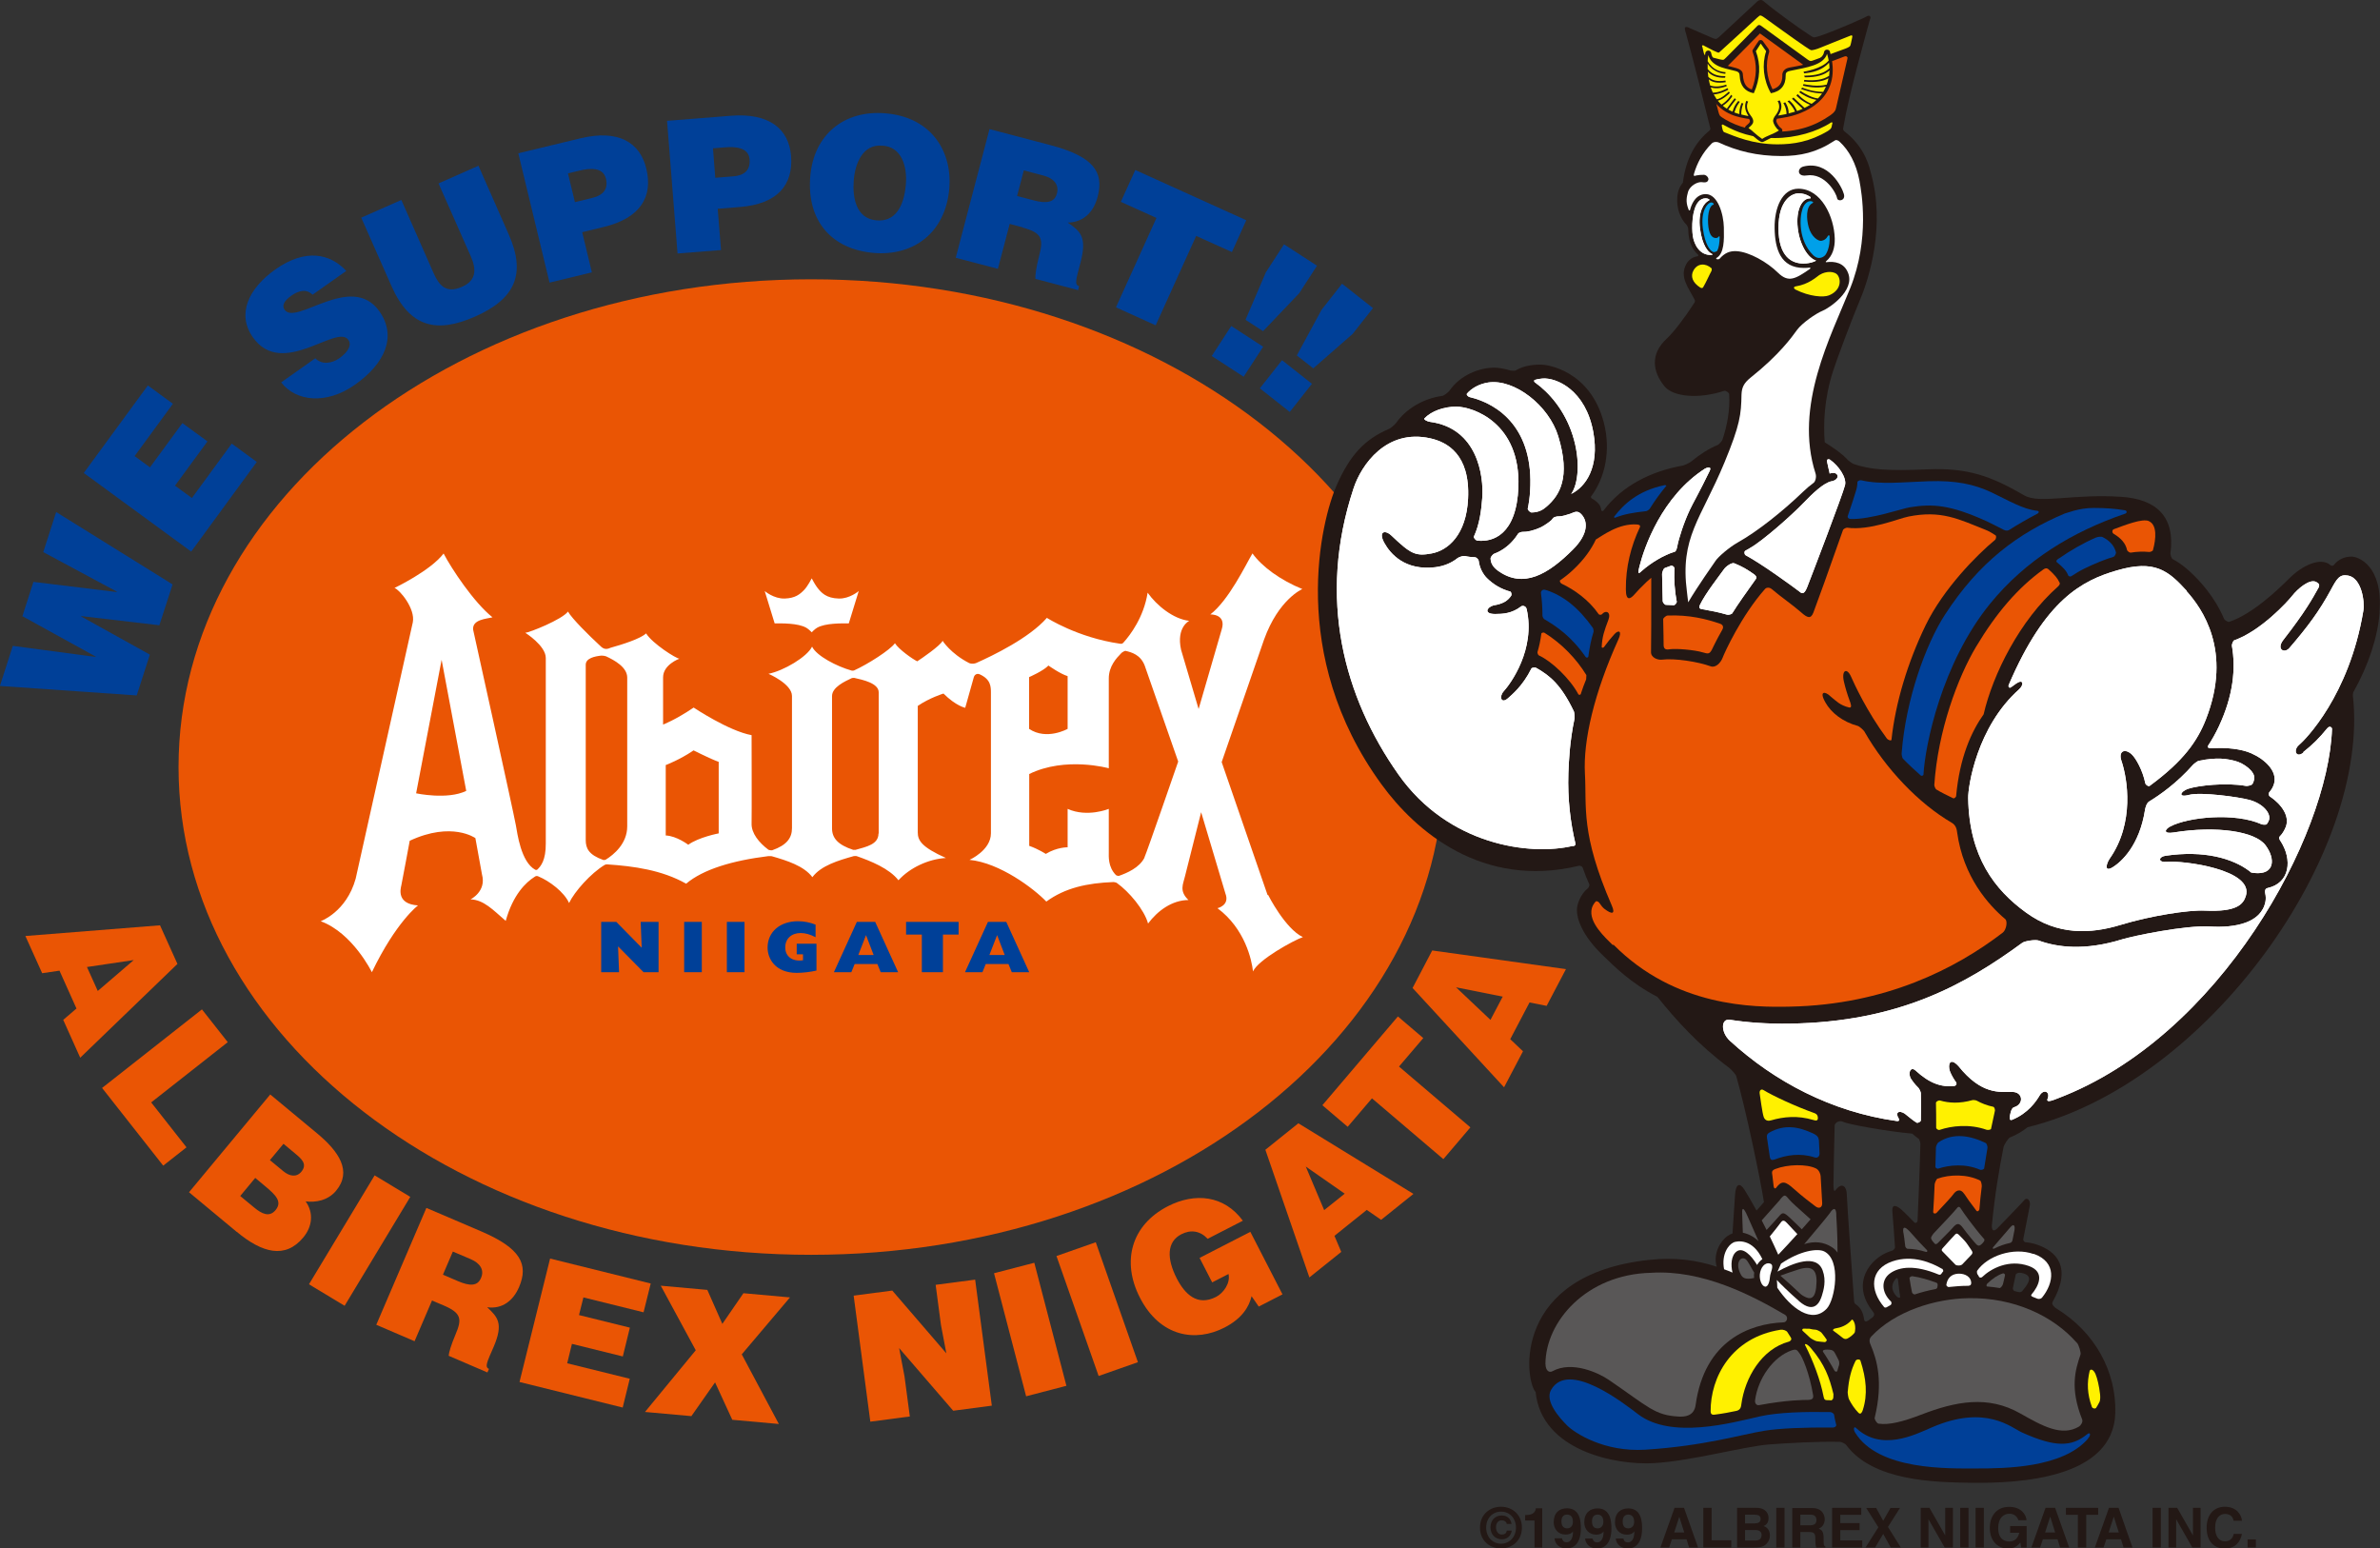 <?xml version="1.0" encoding="UTF-8"?>
<svg id="_レイヤー_2" data-name="レイヤー 2" xmlns="http://www.w3.org/2000/svg" viewBox="0 0 215.68 140.32">
  <rect x="0" y="0" width="215.68" height="140.32" fill="#333333" stroke="none"/>
  <defs>
    <style>
      .cls-1 {
        fill: #004098;
      }

      .cls-1, .cls-2, .cls-3, .cls-4, .cls-5, .cls-6, .cls-7 {
        stroke-width: 0px;
      }

      .cls-2 {
        fill: #00a0e9;
      }

      .cls-3 {
        fill: #231815;
      }

      .cls-4 {
        fill: #595757;
      }

      .cls-5 {
        fill: #fff100;
      }

      .cls-6 {
        fill: #ea5504;
      }

      .cls-7 {
        fill: #fff;
      }
    </style>
  </defs>
  <g id="_レイヤー_1-2" data-name="レイヤー 1">
    <g>
      <g>
        <path class="cls-6" d="M130.84,69.51c0,24.41-25.67,44.2-57.33,44.2s-57.33-19.79-57.33-44.2,25.67-44.2,57.33-44.2,57.33,19.79,57.33,44.2Z"/>
        <path class="cls-6" d="M8.86,89.8l-.98-2.17,4.24-.63-3.26,2.8ZM3.83,88.19l1.56-.23,1.54,3.43-1.2,1.03,1.54,3.43,8.81-8.5-1.58-3.5-12.2.97,1.52,3.37Z"/>
        <path class="cls-6" d="M9.25,98.59l9.05-7.12,2.34,2.97-6.94,5.46,3.2,4.07-2.11,1.66-5.54-7.04Z"/>
        <path class="cls-6" d="M24.05,107.51c.92.77,1.56,1.38.92,2.15-.55.66-1.22.36-1.93-.23l-1.27-1.05,1.36-1.64.92.77ZM26.71,104.5c.62.51,1.17.99.6,1.68-.43.52-1.06.43-1.64-.05l-1.21-1,1.23-1.48,1.02.85ZM21.46,111.63c2.3,1.91,4.39,2.48,6.03.5.8-.96.96-2.21.21-3.26.86.11,2.01-.06,2.76-.97,1.46-1.76.26-3.55-1.73-5.2l-4.24-3.52-7.36,8.86,4.32,3.59Z"/>
        <path class="cls-6" d="M28,116.38l5.95-9.87,3.23,1.95-5.95,9.87-3.23-1.95Z"/>
        <path class="cls-6" d="M41.05,113.42l1.62.69c.81.35,1.25.95.92,1.7-.31.74-1,.75-2.08.29l-1.37-.59.9-2.1ZM40.21,118.3c1.62.69,1.66,1.25,1.07,2.63-.4.94-.61,1.66-.62,1.93l3.51,1.51.14-.32c-.41-.18-.17-.63.43-2.01.91-2.13.35-2.69-.59-3.58,1.38.19,2.37-.61,2.89-1.83.88-2.06.13-3.51-3.4-5.03l-5-2.14-4.54,10.59,3.47,1.49,1.58-3.69,1.06.45Z"/>
        <path class="cls-6" d="M47.08,125.23l2.77-11.18,9.12,2.26-.65,2.61-5.45-1.35-.4,1.6,4.61,1.14-.64,2.61-4.61-1.14-.43,1.76,5.67,1.4-.64,2.61-9.33-2.31Z"/>
        <path class="cls-6" d="M62.67,128.33l-4.22-.38,4.6-5.59-3.17-5.85,4.22.38,1.36,3.08,1.91-2.78,4.22.38-4.37,5.16,3.36,6.31-4.22-.38-1.56-3.39-2.14,3.05Z"/>
        <path class="cls-6" d="M85.76,122.64l-.49-2.58-.48-3.63,3.58-.47,1.51,11.42-3.5.46-4.9-5.68.49,2.58.48,3.62-3.58.47-1.51-11.42,3.5-.46,4.9,5.69Z"/>
        <path class="cls-6" d="M92.99,126.53l-2.91-11.15,3.65-.95,2.91,11.15-3.65.95Z"/>
        <path class="cls-6" d="M99.56,124.69l-3.82-10.87,3.56-1.25,3.82,10.87-3.56,1.25Z"/>
        <path class="cls-6" d="M116.23,117.29l-2.16,1.11-.65-.94c-.22.94-.84,2.01-2.45,2.84-2.62,1.35-5.84.86-7.67-2.71-1.68-3.27-.79-6.57,2.53-8.28,2.46-1.26,5.1-1,6.8,1.31l-3.19,1.64c-.67-.72-1.52-.86-2.39-.41-1.32.68-1.33,2.2-.41,4,.75,1.45,1.88,2.54,3.57,1.67.68-.35,1.31-1.27,1.12-2.07l-1.48.76-1.14-2.22,4.6-2.36,2.91,5.66Z"/>
        <path class="cls-6" d="M121.86,108.17l-1.86,1.49-1.67-3.95,3.53,2.46ZM121.55,113.45l-.62-1.46,2.93-2.35,1.3.9,2.93-2.35-10.43-6.4-2.99,2.4,3.99,11.57,2.88-2.31Z"/>
        <path class="cls-6" d="M119.84,100.15l6.84-8.04,2.3,1.96-2.2,2.58,6.47,5.51-2.45,2.88-6.47-5.51-2.2,2.58-2.3-1.96Z"/>
        <path class="cls-6" d="M136.18,90.31l-1.11,2.11-3.12-2.95,4.22.84ZM138.01,95.26l-1.15-1.09,1.75-3.33,1.55.31,1.75-3.33-12.12-1.69-1.78,3.4,8.29,9,1.72-3.27Z"/>
        <path class="cls-1" d="M10.58,53.64v-.03s-6.66-3.58-6.66-3.58l1.17-3.63,10.55,6.56-1.2,3.7-7.09-.83v.03s6.23,3.46,6.23,3.46l-1.19,3.7-12.4-.86,1.17-3.63,7.51,1v-.03s-6.64-3.66-6.64-3.66l1-3.11,7.54.92Z"/>
        <path class="cls-1" d="M17.32,49.98l-9.73-7.12,5.81-7.93,2.27,1.66-3.47,4.74,1.39,1.02,2.94-4.01,2.27,1.66-2.94,4.01,1.53,1.12,3.61-4.93,2.27,1.66-5.94,8.12Z"/>
        <path class="cls-1" d="M28.32,26.71c-.3-.3-.62-.38-.94-.34-.32.04-.64.19-.96.41-.71.5-.88.93-.63,1.29,1.04,1.48,6.06-3.44,8.59.14,1.61,2.28.5,4.74-2.21,6.65-2.6,1.84-5.37,1.52-6.69-.21l3.09-2.18c.32.31.7.43,1.08.4.38-.02.78-.18,1.09-.4.81-.57,1.16-1.21.83-1.67-1.05-1.49-5.99,3.54-8.65-.23-1.48-2.09-.42-4.42,2.04-6.16,2.74-1.93,4.97-1.42,6.42.14l-3.06,2.16Z"/>
        <path class="cls-1" d="M32.75,19.72l3.62-1.6,2.91,6.6c.48,1.09,1.11,1.93,2.59,1.27,1.3-.57,1.32-1.57.79-2.77l-2.92-6.6,3.62-1.6,2.75,6.24c1.56,3.54.61,5.81-3.06,7.43-3.42,1.51-5.89,1.04-7.57-2.76l-2.75-6.22Z"/>
        <path class="cls-1" d="M52.1,18.31l-.63-2.6,1.09-.26c.81-.2,2.09-.35,2.35.74.24,1.01-.32,1.52-1.22,1.74l-1.59.39ZM53.64,24.69l-.88-3.65,1.94-.47c3.37-.81,4.48-2.77,3.87-5.29-.58-2.41-2.58-3.56-5.95-2.75l-5.65,1.36,2.83,11.72,3.84-.93Z"/>
        <path class="cls-1" d="M64.82,16.11l-.21-2.67,1.12-.09c.83-.07,2.12-.02,2.2,1.1.08,1.04-.56,1.46-1.48,1.53l-1.64.13ZM65.34,22.66l-.3-3.74,1.99-.16c3.46-.27,4.86-2.03,4.66-4.62-.2-2.47-1.99-3.92-5.45-3.65l-5.79.46.95,12.02,3.94-.31Z"/>
        <path class="cls-1" d="M79.97,13.2c1.74.1,2.26,1.89,2.12,3.52-.17,1.99-.96,3.4-2.66,3.25-1.88-.16-2.19-2.12-2.06-3.65.13-1.52.81-3.28,2.6-3.12ZM80.25,10.27c-3.74-.32-6.5,1.92-6.82,5.69-.35,4.09,1.98,6.64,5.75,6.96,3.55.3,6.5-1.77,6.85-5.86.27-3.17-1.49-6.43-5.78-6.79Z"/>
        <path class="cls-1" d="M92.78,15.44l1.78.47c.89.23,1.44.79,1.22,1.62-.21.81-.92.94-2.1.63l-1.51-.4.61-2.32ZM92.66,20.62c1.78.47,1.91,1.04,1.51,2.56-.27,1.04-.37,1.81-.34,2.09l3.87,1.02.09-.36c-.45-.12-.27-.62.13-2.15.62-2.35-.05-2.84-1.16-3.61,1.46-.02,2.36-.99,2.71-2.34.6-2.27-.41-3.66-4.29-4.68l-5.51-1.45-3.06,11.66,3.82,1,1.07-4.07,1.17.31Z"/>
        <path class="cls-1" d="M102.87,15.4l10.07,4.56-1.3,2.88-3.24-1.46-3.67,8.1-3.6-1.63,3.67-8.1-3.23-1.46,1.31-2.88Z"/>
        <path class="cls-1" d="M114.74,24.64l1.62-2.5,2.99,1.94-1.62,2.5-3.27,3.43-1.59-1.03,1.86-4.34ZM109.81,32.26l1.77-2.72,2.89,1.88-1.77,2.72-2.89-1.88Z"/>
        <path class="cls-1" d="M119.78,28.05l1.84-2.34,2.8,2.21-1.84,2.34-3.57,3.12-1.49-1.17,2.25-4.15ZM114.17,35.19l2.01-2.55,2.71,2.14-2.01,2.55-2.71-2.14Z"/>
        <g>
          <g>
            <path class="cls-1" d="M54.49,83.54h1.36l2.3,2.34-.09-2.34h1.62v4.56h-1.36l-2.31-2.34.09,2.34h-1.62v-4.56Z"/>
            <path class="cls-1" d="M62,83.54h1.6v4.56h-1.6v-4.56Z"/>
            <path class="cls-1" d="M65.87,83.54h1.6v4.56h-1.6v-4.56Z"/>
            <path class="cls-1" d="M73.99,87.95c-.54.13-1.24.21-1.79.21-1.96,0-2.64-1.3-2.64-2.29,0-1.42,1.12-2.39,2.76-2.39.54,0,1.09.11,1.59.31v1.14c-.47-.25-.93-.38-1.35-.38-.84,0-1.4.52-1.4,1.3,0,.82.63,1.31,1.61,1.17v-.54h-.57v-.96h1.79v2.43Z"/>
            <path class="cls-1" d="M77.64,83.54h1.67l2.08,4.56h-1.58l-.3-.74h-2.06l-.3.74h-1.58l2.08-4.56ZM79.17,86.54l-.69-1.8-.7,1.8h1.4Z"/>
            <path class="cls-1" d="M82.11,84.69v-1.15h4.76v1.15h-1.42v3.41h-1.91v-3.41h-1.42Z"/>
            <path class="cls-1" d="M89.52,83.54h1.67l2.08,4.56h-1.58l-.3-.74h-2.06l-.3.74h-1.58l2.08-4.56ZM91.05,86.54l-.69-1.8-.7,1.8h1.4Z"/>
          </g>
          <g>
            <path class="cls-7" d="M114.87,81.11l-4.16-12.05,3.84-11.1c1.32-3.67,3.47-4.58,3.47-4.58-1.99-.81-3.66-2.03-4.52-3.23-.61,1.03-2.14,4.24-3.82,5.53,0,0,1.48-.06,1.03,1.37l-2.09,7.2-1.59-5.37c-.45-2.04.74-2.62.74-2.62-1.44-.16-2.95-1.39-3.77-2.55-.35,2.22-1.57,3.83-2.19,4.52-.09.1-.16.13-.33.1-3.83-.55-6.61-2.34-6.61-2.34-1.59,1.83-4.94,3.44-6.4,4.09-.13.06-.43.11-.66,0-1.68-.87-2.39-2.01-2.39-2.01-.19.43-1.95,1.64-2.3,1.86-.42-.2-1.68-1.09-2.02-1.64-.43.61-2.47,1.91-3.71,2.47-.03.02-.17.02-.21.01-1.35-.38-3.17-1.32-3.59-2.17h0c-.45.93-2.58,2.19-3.95,2.46,0,0,2.13.91,2.13,2.01,0,0,0,11.34,0,11.98,0,.89-.48,1.54-1.79,2-.06.02-.29-.01-.35-.05-.85-.64-1.55-1.5-1.52-2.38.02-.61,0-8,0-8-2.08-.38-5.25-2.5-5.25-2.5-1.67,1.13-2.77,1.54-2.77,1.54v-4.28c0-1.16,1.48-1.69,1.48-1.69-.28,0-2.44-1.36-3.02-2.29-.53.49-2.14,1-3.22,1.3-.54.26-.78-.02-1.02-.25-.9-.83-2.48-2.39-2.84-3.03-.51.71-3.52,1.92-3.87,1.92,0,0,1.86,1.17,1.86,2.28v16.81c.01,1.53-.45,2.08-.79,2.39-.02.02-.13.02-.16,0-1.31-.71-1.63-3.33-1.76-4.03-.24-1.32-3.87-17.71-3.87-17.71-.12-.96,1.24-1,1.75-1.14-1.69-1.35-3.71-4.4-4.43-5.78-1.2,1.57-4.45,3.12-4.45,3.12.47.16,1.9,1.87,1.66,3.11l-5.18,23.24c-.84,3.02-3.17,3.85-3.17,3.85,2.91,1.07,4.64,4.62,4.64,4.62,2.2-4.57,4.18-6.05,4.18-6.05-1.94-.13-1.59-1.48-1.51-1.82.06-.26.76-4.04.76-4.04,3.82-1.78,5.95-.24,5.95-.24l.6,3.3c.42,1.54-1.04,2.25-1.04,2.25,1.2.04,2.03.95,3.19,1.95.66-2.39,1.84-3.5,2.6-3.98.12-.1.24-.11.36-.05,1.01.42,2.34,1.42,2.78,2.41.5-1.04,1.96-2.69,3.24-3.46.03-.02.17-.05.21-.04,2.41.16,4.96.51,7.16,1.75,1.53-1.29,4.15-2.09,7.46-2.5.06,0,.26,0,.3.01,1.36.39,2.92.88,3.68,1.9h0c.79-1.06,2.37-1.52,3.75-1.91.05-.01.22-.01.26,0,1.26.44,2.96,1.12,3.79,2.19,1.02-1.12,2.68-1.92,4.3-2.02-2.21-.99-2.55-1.59-2.55-2.32v-11.46c1.08-.74,2.33-1.12,2.33-1.12,1.15,1.14,1.97,1.29,1.97,1.29,0,0,.73-2.61.79-2.81.05-.15.25-.35.53-.22,1.01.46,1.01,1.12,1.01,1.71v12.69c0,1.55-1.94,2.41-1.94,2.41,2.75.27,5.84,2.61,6.96,3.78,1.7-1.24,3.69-1.68,6.1-1.77.06,0,.26.05.3.09,1.09.78,2.47,2.4,2.82,3.67.87-1.16,2.17-2.12,3.66-2.13-.87-.83-.47-1.45-.32-2.13.08-.35,1.47-5.83,1.47-5.83l2.2,7.37c.42,1.08-.72,1.33-.72,1.33,2.5,1.86,3.11,4.71,3.22,5.73.47-1.06,3.7-2.83,4.52-3.11-1.61-.76-3.15-3.82-3.15-3.82ZM37.71,71.89l2.31-12.1,2.23,11.88c-1.7.83-4.54.22-4.54.22ZM56.84,74.88c0,1.56-1.2,2.56-1.96,3.03-.03.02-.17.03-.21.02-1.32-.47-1.59-1.06-1.59-1.8v-15.89c0-.6.83-.77,1.42-.83.08-.01.34.03.41.06.76.35,1.93.99,1.93,1.93v13.49ZM65.13,75.52s-1.8.34-2.76,1.03c0,0-1.05-.8-2.04-.84v-6.38s1.28-.48,2.52-1.33c0,0,1.5.76,2.28,1.04v6.47ZM79.61,75.53c0,.99-1.09,1.2-2.07,1.48-.04.01-.19,0-.23,0-1.36-.45-1.91-1.05-1.91-1.95,0-.64,0-11.98,0-11.98,0-.81,1.17-1.34,1.79-1.63.04-.02.19-.03.23-.02.74.17,2.21.47,2.21,1.31v12.8ZM93.26,61.36s1.31-.57,1.75-1.05c0,0,1.07.76,1.74.96v4.78s-1.9,1.07-3.49,0v-4.69ZM103.72,77.71c-.46.93-1.61,1.41-2.32,1.66-.05.02-.24-.03-.28-.08-.72-.74-.64-1.69-.64-2.08v-3.91s-1.94.8-3.73,0v3.48s-.96-.02-1.98.6c0,0-.67-.44-1.5-.73v-6.5h-.02c3.31-1.63,7.23-.53,7.23-.53v-8.14c0-1.1.68-1.83,1.14-2.3.07-.08.32-.21.37-.2.58.13,1.36.36,1.74,1.32l3.04,8.71s-2.87,8.31-3.06,8.69Z"/>
            <path class="cls-7" d="M73.06,56.88c.25.15.5.42.5.42,0,0,.24-.27.48-.41.75-.44,2.3-.4,2.88-.4l.9-2.93s-.82.71-1.81.68c-1.13-.03-1.59-.52-1.98-1.04-.2-.27-.47-.79-.47-.79,0,0-.35.69-.67,1.03-.4.42-.83.77-1.78.8-.99.03-1.81-.68-1.81-.68l.9,2.93c.58,0,2.12-.04,2.87.4Z"/>
          </g>
        </g>
        <g>
          <path class="cls-3" d="M215.64,55.45c.32-4.15-1.9-5.02-2.55-5.01-.66,0-1.21.27-1.61.78-.04.06-.22.06-.28,0,0,0-.01-.01-.02-.02-.87-.73-2.51,0-3.74,1.23-1.02,1.02-3.3,3.2-5.42,3.92-.11.04-.42-.15-.47-.27-.85-1.99-2.18-3.46-3.18-4.36-.48-.43-.97-.79-1.49-1.06-.08-.04-.21-.39-.19-.52.44-3.31-1.25-4.91-4.47-5.12-4.36-.29-7.39.67-8.78-.13-2.95-1.71-5.07-2.52-8.75-2.36-3.71.16-5.22.02-6.7-.48-.11-.04-.44-.27-.51-.34-.62-.68-1.46-1.21-2.12-1.63-.13-1.66-.06-3.94.76-6.47.33-1.04,1.7-4.7,2.49-6.57.78-1.87,2.25-6.6.95-11.3-.12-.44-.46-2.32-2.36-3.79-.07-.05-.11-.09-.15-.17-.04-.08-.02-.16,0-.26.45-2.74,2.02-8.34,2.38-9.66.07-.24.13-.27.03-.39-.11-.12-.31.03-.56.15-1.71.79-3.58,1.52-4.06,1.66-.27.07-.39.12-.49.1-.08-.02-.22-.11-.42-.24-.7-.45-2.94-2.05-3.94-2.89-.21-.18-.3-.26-.44-.25-.18.01-.3.12-.44.26-.65.61-2.8,2.6-3.3,3.07-.14.13-.26.19-.29.2-.05.01-.18-.02-.34-.09-.53-.23-1.88-.81-2-.87-.11-.05-.32-.18-.45-.1-.11.07,0,.37.06.57.6,2.15,1.83,7.07,2.15,8.38.05.21.08.22.03.34-.04.08-.14.14-.23.22-1.1.96-1.95,2.39-2.23,4.52,0,.02,0,.03,0,.05-.3.34-.47.79-.51,1.32-.08.99.26,1.93.86,2.53.04.04.13.26.13.33,0,.29.03.53.05.68.09.64.37,1.27.84,1.67.05.04.02.13-.04.14-.42.07-.8.29-1.03.72-.64,1.16.22,2.16.76,3.22.07.11,0,.26-.05.32-.89,1.38-1.89,2.67-2.48,3.21-1.51,1.39-1.29,2.99-.2,4.32.8.97,3.12,1.16,5.4.41.14-.05.46.16.46.31.08,1.46-.18,2.83-.61,4.12-.04.12-.33.44-.44.48-.71.28-1.55.8-2.43,1.52-.11.09-.59.32-.72.34-2.87.51-5.5,1.82-7.2,4.09-.06.07-.18.04-.19-.05-.04-.26-.12-.44-.21-.54-.21-.24-.42-.4-.64-.51-.06-.03-.11-.15-.08-.19,1.29-1.7,1.8-4.18,1.17-6.66-1.23-4.77-5.17-5.29-5.67-5.29-.41,0-1.46,0-2.33.53-.05.03-.37.03-.48,0-.66-.2-1.23-.27-1.61-.25-1.21.04-2.91.64-3.91,2.09-.09.13-.5.44-.62.46-1.78.24-3.35,1.21-4.24,2.49-.08.11-.46.44-.58.49-2.27.96-3.57,2.41-4.76,5.08-1.41,3.14-4.5,15.41,4.03,27.13,3.1,4.27,9.16,9.49,17.89,7.4.16-.04.32.08.35.16.2.57.4,1.08.61,1.53.03.06-.06.28-.12.33-.69.55-1.01,1.48-1.01,1.99,0,.71.37,2.21,2.41,4.16.98.94,2.44,2.44,4.89,3.71,1.67,2.09,3.74,4.37,6.48,6.41.22.16.63.65.65.73.86,2.97,2.2,9.36,2.52,11.46-.2.22-.42.47-.67.76-.5-.92-.89-1.56-1.09-1.88-.42-.67-.79-.6-.86.48-.05.88-.19,2.79-.23,3.48-.16.05-.31.13-.44.22-.68.47-1.33,1.63-.99,2.79-1.79-.59-3.77-.88-6.12-.62-12.38,1.33-11.32,10.81-10.29,11.98.54,5.32,7.24,6.64,10.71,6.44,3.47-.2,8.25-1.54,10.52-1.7,1.63-.12,4.39-.28,6.34-.23.16,0,.49.17.58.29,2.44,3.28,8.01,3.37,11.29,3.42,4.29.06,12.91-.35,13.09-6.31.11-3.73-1.82-7.34-5.36-9.5-.16-.1-.45-.36-.32-.58,1.78-3.16.35-4.62-1.5-5.22-.31-.1-.63-.16-.97-.19-.08,0-.21-.18-.19-.27.24-1.26.53-2.74.58-2.97.13-.53-.22-.93-.53-.53-.14.18-1.17,1.24-2.33,2.44-.11.12-.34.36-.49.21-.03-.03-.09-.27-.08-.35.27-2.82.66-5.11,1.06-7.13.05-.25.44-.83.58-.89.63-.25,1.16-.58,1.6-.93,16.38-4.02,31.08-24.88,29.48-39.13,0-.06.02-.25.04-.29,1.37-2.42,2.22-5.02,2.39-7.26ZM172.19,117.55c.01.07-.18.06-.27-.03-.45-.43-.62-1.02-.18-1.57.02-.03.05-.06.08-.09.04-.05.15-.12.19.18.06.56.12,1.08.19,1.5ZM173.75,110.67c0,.13-.18.19-.25.12-.67-.69-1.19-1.2-1.34-1.3-.44-.31-.75-.35-.66.44.04.35.12,1.62.23,3.11,0,.08-.16.27-.25.29-.08.02-.16.05-.24.08-1.7.57-3.6,2.85-1.51,5.45.32.4-.13.56-.3.71-.15.13-.46.33-.5,0-.09-.65-.31-1.06-.73-1.36-.07-.05-.16-.08-.18-.32-.02-.23-.65-8.95-.66-9.65-.01-.72-.44-1.15-1.01-.4-.17.23-.19-.12-.2-.43,0-.31.09-5.2.11-5.42.01-.22.4-.53.8-.32.4.21,3.96.86,6.23,1.06.19.17.39.33.59.47.05.04.15.33.15.44-.07,2.65-.19,5.47-.26,7.01ZM182.41,116.73c.07-.34.16-.76.26-1.23.01-.07.2-.21.51-.15,1.08.21.75.86.09,1.63-.05.05-.14.16-.37.1-.12-.03-.24-.06-.36-.09-.06-.02-.15-.18-.13-.26Z"/>
          <path class="cls-1" d="M167.45,46.75c.33-.97.61-1.8.76-2.33.08-.26.11-.5.11-.73,0-.09.22-.2.34-.17,1.76.42,3.87.16,6.08.09,2.56-.09,4.18.29,5.67.98,1.63.77,2.9,1.56,4.22,1.7.16.02.17.17,0,.26-.84.44-1.9,1.05-2.55,1.47-.07.05-.26.11-.48,0-.52-.25-.95-.5-1.53-.77-3.37-1.53-4.95-1.61-7-1.28-.65.1-3.58,1.12-5.36,1.06-.12,0-.32-.09-.26-.27Z"/>
          <path class="cls-7" d="M165.97,43.62c.73-.15.69-.73.19-.77-.09,0-.22.02-.36.06,0-.03,0-.06-.01-.1-.03-.14-.12-.48-.22-.98-.07-.22.16-.25.27-.17.8.56,1.52,1.64,1.36,2.3-.19.81-3.07,8.33-3.44,9.27-.3.77-.54.5-.73.35-.44-.34-3.35-2.47-4.83-3.26-.13-.07-.16-.34-.04-.41.12-.07.26-.15.4-.23,1.24-.7,3.86-3.05,4.79-4.02.93-.96,1.89-1.89,2.63-2.05Z"/>
          <path class="cls-6" d="M150.73,56.09c0-.09.26-.31.39-.31,1.98-.08,3.54.32,4.78.75.22.08.33.28.17.55-.6,1.05-.85,1.63-.95,1.82-.22.39-.35.35-.8.22-.8-.24-2.41-.36-2.95-.29-.29.04-.63.1-.61-.44,0-.19-.01-1.14-.04-2.3Z"/>
          <path class="cls-7" d="M151.95,54.48c.03.13-.16.37-.27.36-.19-.01-.55-.02-.72-.03-.09,0-.27-.21-.28-.31-.02-.94-.05-1.85-.06-2.49,0-.14.13-.46.2-.51.14-.08.46-.16.6-.23.11-.06.32.1.32.23-.05,1.08.03,2.09.2,2.98Z"/>
          <path class="cls-7" d="M154.23,55.2c-.11-.02-.34-.06-.17-.4.5-1.05,1.81-2.7,2.18-3.23.17-.24.7-.63.94-.52.79.33,1.1.53,1.73.96.36.25.25.4.2.47-.85,1.19-1.62,2.27-2.14,3.11-.04.07-.35.15-.46.11-.84-.24-1.33-.33-2.28-.5Z"/>
          <path class="cls-5" d="M154.4,4.79c-.05-.15-.06-.3-.11-.47-.02-.1-.08-.17-.03-.2.08-.05.18.03.23.06.36.17.72.39.98.49.11.04.2.1.27.1.05,0,.12-.09.23-.18.22-.18,2.64-2.42,3.29-3.01.15-.14.22-.18.27-.18.05,0,.18.06.33.17.7.5,2.68,1.94,3.7,2.63.31.21.51.34.59.35.11,0,.46-.07.87-.25.8-.34,1.33-.52,2.47-.99.19-.08.29-.12.33-.1.07.04.04.14.01.28-.03.12-.07.29-.09.42-.03.17-.07.26-.12.3-.03.02-.11.09-.37.19-.78.28-1.66.62-2.38.87-.41.14-.69.27-.78.26-.07-.01-.14-.03-.26-.12-1.23-.89-4.19-3.04-4.19-3.04-.13-.1-.25-.18-.43.02,0,0-2.2,2.26-2.79,2.83-.12.12-.18.18-.25.2-.08.02-.43-.07-.35-.05-.33-.09-.84-.21-1.13-.29-.09-.02-.14-.04-.17-.06-.04-.03-.09-.13-.12-.22Z"/>
          <path class="cls-6" d="M154.7,6.08c-.04-.15-.04-.25,0-.28.06-.05.12,0,.25.01.49.12,1.24.31,1.24.31.11.04.24,0,.32-.08l2.98-3.01,4.32,3.13c.09.07.23.07.46,0,.08-.02,2.1-.73,2.79-1.01.16-.06.25-.08.31-.01.04.05.08.01.04.21-.2.85-.72,3.1-1,4.33-.03.14-.06.27-.12.36-.11.16-.21.25-.4.39-1.43,1-2.99,1.52-5.12,1.51-2.42-.02-3.99-.81-4.7-1.29-.11-.08-.17-.11-.22-.19-.03-.05-.08-.15-.11-.28-.23-.83-.82-3.27-1.03-4.1Z"/>
          <path class="cls-5" d="M166.02,11.31c-.02.08-.02.2-.09.31-.03.05-.11.14-.27.24-1.65.99-3.14,1.22-4.6,1.22-2.25-.01-3.83-.72-4.8-1.1-.14-.06-.16-.26-.2-.42-.03-.13-.05-.24,0-.27.05-.02.13.02.21.07,1.15.63,2.47,1.15,4.53,1.15,1.95,0,3.87-.58,5.12-1.4.05-.03.09-.04.12-.01.04.04,0,.13-.02.21Z"/>
          <path class="cls-5" d="M155.11,24.53c-.12.22-.23.45-.36.72-.12.25-.25.51-.4.77-.08.14-.21.07-.28.03-.67-.42-.91-1.01-.6-1.55.37-.66,1.09-.67,1.63-.19.03.03.03.17,0,.22Z"/>
          <path class="cls-7" d="M155.16,23.09s-.09.01-.14.01c-.94.02-1.5-.87-1.62-1.76-.09-.66-.1-2.35.52-3.06.18-.21.4-.31.66-.31.1,0,.2.03.29.08.09.06.02.11-.03.13-.4.2-.99.96-.78,2.55.21,1.57.75,2.07.96,2.21.04.03.08.05.12.07.05.02.06.06.02.07Z"/>
          <path class="cls-2" d="M155.15,22.78c-.15-.1-.63-.54-.83-2.06-.22-1.66.44-2.32.71-2.37.07-.01.14,0,.2.04.09.09.07.16.05.16-.29.02-.55.68-.49,1.71.06.95.33,1.31.71,1.31.11,0,.2-.05.27-.15.03-.03.07,0,.07.06-.01.52-.07.96-.22,1.25-.08.07-.17.09-.24.11-.06.02-.15,0-.23-.07Z"/>
          <path class="cls-2" d="M164.26,18.4c-.64.32-.55,1.47-.36,2.17.24.89.88,1.31,1.17,1.25.23-.05.41-.13.58-.44.04-.08.14-.08.15.02.06,1.01-.28,1.56-.37,1.69-.1.14-.59.55-1.12.03-1.35-1.33-1.24-3.39-.96-4.21.16-.46.53-.82.92-.63.07.04.03.1-.01.12Z"/>
          <path class="cls-7" d="M164.03,17.98c-.56-.03-1.15.66-1.15,2.08,0,1.62.76,3.24,1.7,3.56,0,0-.44.26-1.15.26-1.03,0-2.26-.59-2.26-3.21s1.26-3.15,1.82-3.15c.35,0,.68.08,1.03.3.07.04.1.16,0,.16Z"/>
          <path class="cls-5" d="M164.9,24.91c.56-.37,1.4-.36,1.66.06.32.51.19,1.4-.83,1.8-.47.19-1.74.12-3.02-.53-.14-.07-.23-.25.03-.29,1.17-.19,1.83-.82,2.16-1.05Z"/>
          <path class="cls-7" d="M154.51,42.47c.15-.1.64-.24.43.19-.91,1.89-1.54,2.97-1.79,3.51-.54,1.13-1.03,2.64-1.16,3.38-.04.2-.11.42-.23.45-1,.3-2.16,1.01-2.96,1.72-.25.22-.44.45-.23-.39.43-1.73,2.03-6.36,5.95-8.87Z"/>
          <path class="cls-1" d="M146.31,46.78c.82-1.06,2.09-2.3,4.51-2.81.09-.02.22.02.18.06-.53.64-1.04,1.34-1.51,2.09-.04.06-.25.2-.31.2-1.12.12-2.01.27-2.8.59-.09.04-.14-.05-.08-.13Z"/>
          <path class="cls-7" d="M198.15,53.57c1.39,1.54,4.18,5.41,1.76,11.6-.78,1.99-2.03,3.79-5.11,6.05-.1.07-.36-.09-.39-.25-.24-1.18-.85-2.23-1.19-2.57-.62-.62-1.28-.37-.97.55.55,1.61,1.2,5.62-1.06,8.85-.3.43-.55,1.29.28.78.74-.46,2.41-1.92,2.92-5.22.03-.18.14-.59.37-.73.94-.57,2.51-1.66,3.98-3.33.09-.1.41-.33.49-.35,1.75-.37,2.65-.16,3.3,0,.78.19,1.89.97,1.75,1.66-.04.18-.09.33-.17.45-.06.09-.45.19-.58.16-1.82-.33-4.38-.03-5.24.26-.69.23-.97.83.09.55,1.06-.28,4.5.19,5.48.46,1.24.34,1.98,1.24,1.75,1.85-.06.15-.12.26-.2.35-.05.06-.37.05-.47,0-2.43-1.08-6.64-.65-8.26.2-.58.31-.59.69.28.55,3.96-.64,7.41-.09,8.34,1.15.93,1.24.84,2.71-1.01,2.52-.09-.01-.18-.02-.28-.04-.06-.05-.13-.1-.2-.16-1.49-1.11-4.05-1.88-7.58-1.36-.64.1-.69.63.14.55,1.43-.14,7.97.69,7.14,3.13-.24.7-.78,1.43-3.73,1.29-1.43-.07-4.88.46-7.6,1.29-2.72.83-5.71.97-8.57-1.11-2.86-2.07-5.16-5.06-5.25-10.37-.02-1.05.78-6.45,4.61-9.86.44-.39.42-.97-.23-.55-.07.04-.28.2-.5.36-.16.11-.28-.05-.2-.23,3.31-7.73,6.66-9.45,9.8-10.36,3.43-1,4.65.02,6.33,1.86Z"/>
          <path class="cls-6" d="M186.64,52.77c.03.07.07.19-.14.38-3.47,3.06-5.91,7.97-6.74,11.58-1.11,1.56-2.17,3.91-2.49,7.39,0,.11-.18.26-.26.22-.52-.25-1.1-.53-1.54-.8-.07-.04-.18-.3-.18-.4.33-4.92,2.12-9.74,3.79-12.54,1.84-3.07,3.77-5.32,6.08-6.99.28-.2.43-.07.49-.01.55.48.84.85.98,1.18Z"/>
          <path class="cls-1" d="M186.58,50.61c1.05-.73,2.19-1.39,3.34-1.89.24-.1.53-.1.6-.06.58.28,1.06.72,1.23,1.38.03.11-.11.38-.2.41-.79.24-1.66.59-2.61,1.05-.43.21-.84.45-1.24.72-.07.05-.24,0-.27-.06-.14-.4-.46-.75-1.02-1.2-.16-.13.05-.28.16-.35Z"/>
          <path class="cls-6" d="M194.74,47.23c.74.33.66,1.56.36,2.64-.02.06-.24.16-.33.15-.52-.05-1.08-.04-1.69.06-.09.01-.3-.14-.32-.23-.13-.62-.56-1.09-1.22-1.48-.14-.08-.16-.34.01-.41,1.03-.38,2.59-1,3.19-.74Z"/>
          <path class="cls-1" d="M187.16,46.52c.08,0,1.23-.5,2.58-.49,1.1,0,1.89.06,2.82.21.2.03.22.25.02.31-4.75,1.62-9.03,4.2-12.26,8.19-4.36,5.39-5.86,12.78-6.01,15.44,0,.1-.16.16-.24.1-.54-.47-1.16-1.05-1.63-1.54-.05-.05-.12-.35-.11-.46.36-4.88,2.2-9.92,3.92-12.57,3.08-4.75,6.59-7.38,10.91-9.2Z"/>
          <path class="cls-7" d="M139.08,34.43c.18-.06.42-.11.71-.13,1.27-.09,3.91,1.05,4.6,4.87.57,3.17-.7,4.96-2.01,5.59.64-.86.88-3.01.13-5.34-.73-2.27-2.13-3.86-3.43-4.78-.07-.05-.07-.19,0-.22Z"/>
          <path class="cls-7" d="M135.7,51.68c-.47-.35-.62-.73-.62-1.1,0-.1.21-.35.3-.39.81-.3,1.6-.88,2.21-1.85.03-.05.26-.14.35-.14.48.01.99-.11,1.64-.39.27-.12,1.01-.6,1.1-.78.09-.18.39-.25.64-.24.25,0,.63-.12,1.03-.25.15-.05.54-.32.86-.03.72.64.78,1.85-.68,3.3-2.19,2.19-4.49,3.61-6.83,1.87Z"/>
          <path class="cls-1" d="M140.15,53.48c1.56.53,2.9,1.59,4.2,3.42.04.06.08.29.06.36-.2.63-.36,1.39-.47,2.23-.02.11-.17.14-.24.05-1.32-1.9-2.67-2.79-3.77-3.44-.05-.03-.15-.23-.15-.3,0-.65-.04-1.35-.14-2.11,0-.07.13-.38.5-.2Z"/>
          <path class="cls-7" d="M132.93,35.68c.41-.49,1.13-.9,1.95-1.02,2.37-.34,5.48,2.09,6.33,4.87,1.15,3.77.1,5.35-1,6.33-.35.31-.72.57-1.42.58-.13,0-.37-.24-.34-.35.1-.48.18-1.01.21-1.59.36-5.64-2.85-7.9-5.49-8.52-.13-.03-.3-.22-.24-.29Z"/>
          <path class="cls-7" d="M129.08,37.92c.63-.67,1.77-1.07,2.88-1.07,1.55,0,5.85,1.5,5.64,7.28-.16,4.31-2.3,5.02-3.72,4.86-.16-.02-.36-.27-.31-.37.52-1.13.67-2.41.75-3.44.17-2.14-.48-6.38-4.72-6.95-.26-.03-.61-.22-.52-.32Z"/>
          <path class="cls-7" d="M142.55,76.65c-3.89.93-11.29-.05-15.81-6.45-4.95-7.01-7.38-15.97-4.08-25.94.71-2.16,2.99-5.42,6.95-4.54,1.49.33,3.63,1.42,3.43,5.47-.16,3.27-1.81,4.68-3.29,4.96-1.48.28-1.9.05-3.66-1.62-.58-.55-1.2-.37-.65.65.56,1.02,1.89,2.55,4.63,2.22.81-.1,1.49-.4,2.04-.84.11-.08.51-.21.62-.18.29.07.61.11.96.12.09,0,.3.2.31.3.08.69.42,1.26.74,1.58.56.56,1.29,1.01,2.13,1.23.08.02.14.27.08.37-.32.47-.74.74-1.61.88-.62.18-.89.78.15.78.69,0,1.52-.04,2.36-.69.12-.09.43-.06.5.25.82,3.65-1.46,6.76-2.08,7.44-.44.48-.24,1.19.39.63.31-.28,1.33-1.09,2.12-2.69.04-.08.33-.12.43-.06,1.27.72,2.27,1.55,3.42,3.95.04.09.08.52.06.63-.45,2.11-.52,3.96-.56,4.95-.08,2.39.2,4.54.63,6.36.05.21-.12.25-.21.27Z"/>
          <path class="cls-6" d="M143.27,62.87c-.04.11-.19.13-.24.04-.77-1.44-2.46-3.02-3.58-3.52-.06-.03-.14-.22-.12-.3.15-.5.27-1.06.35-1.67,0-.08.2-.13.28-.08,1.59.99,2.92,2.39,3.8,3.84,0,.13-.01.25-.02.38-.18.43-.34.87-.48,1.3Z"/>
          <path class="cls-6" d="M146.16,85.65c-.67-.67-2.23-2.06-1.91-3.33.06-.23.19-.44.34-.61.1-.11.28.02.33.09.18.27.34.45.45.54.75.58,1.03.48.69-.29-2.84-6.54-2.26-8.92-2.43-11.93-.17-3.01.84-7.33,3.03-12.17.37-.81,0-.88-.36-.48-.34.37-.65.76-.93,1.15-.08.11-.22.1-.22,0,.04-.92.24-1.48.61-2.46.25-.66-.2-.94-.61-.48-.04.04-.22.05-.27-.02-.9-1.3-2.22-2.23-3.35-2.76-.13-.06-.22-.26-.15-.31.39-.27.8-.59,1.2-.97,1.01-.95,1.65-1.89,2.04-2.73.53-.3,2.06-1.5,3.75-1.36.11.01.34.05.23.27-.8,1.69-1.28,3.6-1.26,5.6,0,1.12.42.89.81.43.16-.19.56-.62,1.08-1.11.13-.12.27-.24.41-.36v.76c0,2.07,0,5.56-.02,5.95-.03.51.58.75.97.71,1.19-.15,3.31.19,4.43.6.45.17.92-.32,1.09-.78.16-.43,1.68-3.79,3.86-6.25.08-.09.36-.17.6.04.77.66,1.94,1.47,2.64,2.09.59.53.89.62,1.12.04.16-.39,1.57-4.3,2.69-7.5.03-.08.27-.21.37-.2,2.06.28,4.61-.82,5.56-1.01,2.96-.59,4.52.22,7,1.21.4.16.64.34.89.49.09.06.06.32-.05.42-1.63,1.34-4.68,4.42-6.29,7.74-1.62,3.35-2.73,7.01-3.09,10.36-.01.13-.3.05-.43-.12-1.82-2.47-2.95-4.95-3.21-5.54-.4-.94-.91-.63-.67.4.13.56.3,1.13.51,1.7.09.24.28.72-.05.64-.84-.21-1.16-.59-1.67-1-.47-.47-1.08-.54-.47.54.52.93,1.55,1.76,2.96,2.14.11.03.49.36.57.49,1.93,3.39,4.94,6.54,7.91,8.27.43.24.47.67.5.88.56,4.05,2.85,6.58,4.36,7.86.24.21.08.99-.22,1.22-4.26,3.27-10.63,6.53-19.24,6.71-3.37.08-10.44.04-16.05-5.62Z"/>
          <path class="cls-5" d="M159.83,101.22c-.13-.38-.31-1.77-.36-2.09-.06-.32.13-.48.34-.35.86.53,2.89,1.47,4.56,2.07.12.04.36.11.37.45.01.34-.27.23-.42.19-1.4-.42-2.69-.3-3.84.04-.2.06-.52.06-.65-.31Z"/>
          <path class="cls-6" d="M175.58,106.81c1.08-.39,2.7-.43,3.88.18.06.03.15.39.13.53-.09.71-.16,1.39-.21,2.04-.01.16-.19.27-.27.16-.5-.65-.92-1.24-1.09-1.51-.39-.58-.79-.3-1.01.02-.12.18-.87.99-1.51,1.67-.12.12-.32.07-.31-.08.05-.8.1-1.64.13-2.48,0-.14.17-.5.25-.53Z"/>
          <path class="cls-1" d="M175.39,105.73c.02-.6.04-1.2.05-1.77,0-.09.14-.38.21-.43,1.35-.93,2.95-.61,4.3.05.08.03.18.32.16.43-.1.61-.2,1.23-.3,1.86-.01.1-.27.18-.38.13-1.32-.58-2.8-.43-3.79-.1-.1.03-.26-.09-.26-.18Z"/>
          <path class="cls-4" d="M175.22,111.78c.76-.79,1.97-2.09,2.11-2.28.17-.24.28-.13.41.09.11.19,1.12,1.62,2.04,2.66.05.05.14.15-.15.44-.27.28-.38.19-.5.1-.12-.1-.93-1.08-1.22-1.49-.37-.52-.59-.48-.97-.02-.2.24-1.28,1.3-1.33,1.36-.05.05-.18.16-.28.06-.35-.36-.33-.48-.33-.55,0-.05.14-.28.21-.36Z"/>
          <path class="cls-7" d="M177.83,114.57s-.11.12-.35.11c-.24-.01-.27-.07-.31-.11-.34-.34-.73-.75-1.14-1.17-.04-.05-.13-.13,0-.27.36-.42.99-1.09,1.12-1.23.17-.2.28-.09.41.04.23.24.42.41.64.69.14.18.27.4.48.7.14.2.02.33-.04.39-.31.32-.59.62-.81.85Z"/>
          <path class="cls-7" d="M178.63,116.29c0,.23-.23.23-.34.23-.57,0-1.14.05-1.7.11-.07.01-.22-.12-.21-.19.08-.59.43-.98,1.07-1.02.66-.03,1.19.31,1.19.87Z"/>
          <path class="cls-7" d="M175.99,114.96c.08.05.14.21.1.26-.05.05-.1.11-.14.18-.04.05-.1.16-.26.1-2.14-.89-3.56-.72-4.41-.11-.81.58-.81,1.7.09,2.56.06.06.05.25-.03.3-.11.06-.21.12-.31.18-.07.04-.2.12-.3,0-1.31-1.53-1.29-3.43.77-4.13,1.82-.62,3.56.13,4.49.68Z"/>
          <path class="cls-4" d="M175.58,116.53c0,.25-.14.28-.21.29-.63.12-1.25.28-1.85.48-.07.02-.24-.1-.25-.19-.08-.39-.16-.83-.23-1.3,0-.06.16-.17.26-.16.7.09,1.51.34,2.18.59.05.02.14.05.11.3Z"/>
          <path class="cls-4" d="M174.51,113.44c-.57-.18-1.13-.27-1.67-.28-.05,0-.17-.14-.18-.21-.07-.58-.12-1.01-.15-1.13-.09-.4-.13-1.06.79.04.31.37.8.89,1.31,1.41.1.1.03.22-.11.17Z"/>
          <path class="cls-5" d="M165.89,126.89c-.15-.01-.11,0-.34-.01-.23-.01-.25-.13-.3-.35-.27-1.43-.95-3.24-1.67-4.64-.07-.14.16-.16.53.28,1.26,1.48,1.67,2.65,2.04,4.16,0,.1,0,.16-.01.3,0,.14-.11.28-.25.28Z"/>
          <path class="cls-4" d="M159.05,126.88c.26-1.96,1.64-3.93,3.31-4.51.49-.17.51.02.73.29.22.27.88,1.72,1.22,3.77.07.42-.27.42-.51.43-.24,0-1.82-.01-4.38.47-.24.05-.41-.17-.37-.44Z"/>
          <path class="cls-5" d="M162.1,121.58c-2.46.67-3.98,3.27-4.3,5.7-.02.16-.05.48-.43.57-.56.12-1.23.25-1.96.34-.13.02-.39.05-.39-.29-.02-3.08,1.87-6.7,6.34-7.4.24-.03.53.07.62.22.09.15.19.3.31.49.12.19-.06.33-.18.37Z"/>
          <path class="cls-7" d="M160.38,112.05c.29-.36.89-1.1,1.01-1.28.17-.25.35-.15.51.02.14.16.53.55.98,1.04-.6.66-1.19,1.31-1.73,1.87-.26-.59-.52-1.14-.77-1.66Z"/>
          <path class="cls-7" d="M160.4,115.7c-.02.38-.17.96-.46.89-.29-.07-.5-.58-.46-1.1.05-.61.46-1.15.95-.98.4.14-.01.82-.03,1.19Z"/>
          <path class="cls-7" d="M163.02,117.9c1.45,1.26,1.93,0,2.08-.48.15-.48.42-1.37.07-2.3-.57-1.54-2.73-.64-4.09.11.1-.26.24-.5.32-.72,1.74-1.19,3.32-1.4,3.91-1.11,1.58.78.99,4.37.24,5.18-1.35,1.44-3.26-.05-4.49-1.89,0-.23-.02-.46-.04-.7.35.37,1.04,1.06,2.01,1.91Z"/>
          <path class="cls-4" d="M161.34,115.6c.4-.15.97-.35,1.66-.57,1.38-.43,1.75.17,1.58,1.67-.16,1.36-.87.9-1.22.7-.31-.19-.55-.53-2.02-1.8Z"/>
          <path class="cls-1" d="M164.83,103.28c.02.35.05.97.06,1.23.01.27-.16.46-.45.37-1.31-.42-2.57-.21-3.61.19-.25.09-.4.06-.45-.26-.05-.32-.18-1.27-.22-1.5-.04-.24-.13-.5.17-.67,1.4-.8,2.7-.52,3.95.06.18.08.52.24.54.59Z"/>
          <path class="cls-6" d="M160.89,105.93c1.09-.42,2.83-.47,3.69-.04.27.14.4.5.41.69.01.19.12,2.04.14,2.44.02.4-.28.56-.62.29-.35-.27-1.14-.85-1.93-1.56-.78-.71-1.11-.8-1.62-.12-.1.13-.21.05-.23-.14-.02-.19-.08-.65-.11-.94-.04-.29-.12-.47.27-.62Z"/>
          <path class="cls-4" d="M165.87,109.85c.43-.59.55-.18.54.34,0,.27.12,1.49.11,3.32-.13-.19-.3-.36-.49-.48-.76-.5-1.61-.58-2.53-.29.8-.94,2.09-2.48,2.38-2.88Z"/>
          <path class="cls-5" d="M166.28,120.39c.57-.09,1.04-.28,1.44-.69.07-.07.12-.27.3.1.17.36.1.91.04.98-.18.22-.39.38-.63.51-.08.04-.24.11-.46-.07-.27-.22-.55-.42-.84-.64-.07-.05.04-.18.16-.19Z"/>
          <path class="cls-5" d="M164.04,121.23c-.22-.21-.46-.43-.69-.64-.07-.07,0-.2.1-.19.18,0,.36,0,.53.01.19.05.39.08.58.09.09,0,.42.17.49.25.17.2.33.42.48.64.05.08-.06.23-.17.23-.27-.02-.52-.05-.73-.08-.12-.02-.5-.23-.59-.31Z"/>
          <path class="cls-4" d="M166.62,123.81c-.04.13-.07.23-.11.39-.04.15-.21.14-.31-.07-.1-.21-.8-1.37-.96-1.58-.16-.2.11-.26.32-.25.21.01.55-.03.71.29.17.32.22.4.34.65.12.25.05.46.02.56Z"/>
          <path class="cls-4" d="M161.31,108.7c.43-.5.45-.46.86.03.22.26.66.64,1.91,1.76-.26.3-.53.6-.8.91-.24-.24-.73-.73-1.07-1.04-.61-.57-.69-.5-1.03-.1-.2.24-.78.86-1.09,1.2-.15-.3-.3-.6-.44-.87.36-.4,1.32-1.48,1.67-1.88Z"/>
          <path class="cls-4" d="M158.36,110.2c.12.27.58,1.3,1.01,2.28-.45-.43-.95-.68-1.43-.77-.04-.78-.04-1.35-.06-1.75-.03-.56.12-.59.48.24Z"/>
          <path class="cls-7" d="M157.07,112.59c.4-.16,1.74-.36,2.64,1.51-.19.14-.36.32-.48.53-.54-.9-1.28-1.61-1.83-1.24-.54.36-.56,1.28-.4,1.91v.02c-.25-.11-.5-.21-.76-.3-.27-1.41.45-2.26.84-2.42Z"/>
          <path class="cls-4" d="M158.96,115.81c-.86.2-1.07-.08-1.19-.29-.65-1.18.11-1.88.56-1.27.22.31.47.83.64,1.07-.02.16-.03.32-.01.49Z"/>
          <path class="cls-4" d="M140.05,123.63c0-3.86,3.7-8.15,9.56-8.29,4.66-.3,9.15,2.04,12.16,3.81.3.18.2.67-.15.68-3.04.12-7.15,1.63-7.96,7.49-.14,1.04-1.04,1.07-1.49,1.05-2.23-.11-2.76-.86-6.38-3.33-.9-.62-3.33-1.76-5.11-.78-.33.18-.62-.12-.62-.62Z"/>
          <path class="cls-1" d="M166.12,129.36c-2.63-.02-4.82.07-6.2.29-2.09.33-5.44,1.38-10.83,1.72-3.71.23-6.38-1.5-7.08-2.2-.7-.7-2.03-2.2-1.45-3.22,1.57-2.74,6.63,1.25,7.88,2.2,3.01,2.3,8.46.79,11.05.2,1.66-.37,4.09-.43,6.33-.39.23,0,.38.17.39.24.04.32.16.79.19.91.04.12-.12.25-.28.25Z"/>
          <path class="cls-5" d="M167.45,126.09c.1-1.13.29-1.93.7-2.76.08-.17.4-.19.45-.02.52,1.61.67,3.04.21,4.47-.05.15-.17.46-.39.25-.37-.38-.65-.81-.87-1.25-.05-.1-.12-.56-.11-.68Z"/>
          <path class="cls-5" d="M189.38,124.22c.05-.18.32-.16.52.3.16.36.33,1.11.41,1.81.02.19.04.55-.06.73-.09.18-.19.35-.29.51-.07.12-.34.07-.39-.08-.42-1.16-.46-2.18-.2-3.27Z"/>
          <path class="cls-1" d="M189.23,130.36c-2.3,2.68-7.57,2.71-10.13,2.71s-8.88.19-10.99-3.26c-.19-.32-.1-.59.09-.41,2.27,2.15,5.31.63,6.84-.04,4.92-2.14,7.25.03,8.22.46,2.99,1.34,4.46,1.31,5.88.15.27-.22.38.03.09.37Z"/>
          <path class="cls-4" d="M188.22,121.68c.17.2.38.91.32,1.07-.47,1.38-.98,3.04.15,5.88.09.23-.13.55-.28.64-1.56.94-3.33-.05-5.32-1.18-2.95-1.68-5.87-1.1-9.03.12-1.62.62-2.86.94-3.82.8-.16-.02-.39-.4-.35-.54.79-3.25.19-5.28-.35-6.55-.08-.19-.24-.52.05-.82,2.14-2.27,5.74-3.42,8.82-3.46,4.06-.07,7.65,1.58,9.81,4.06Z"/>
          <path class="cls-4" d="M180.08,116.33c.49-.48.95-.78,1.43-.94.08-.03.21.09.19.16-.06.28-.12.56-.19.82-.03.14-.23.37-.3.35-.37-.06-.74-.11-1.13-.14-.08,0-.08-.17,0-.25Z"/>
          <path class="cls-4" d="M180.64,113c.72-.84,1.4-1.63,1.55-1.8.35-.4.44-.04.35.35-.02.11-.09.45-.16.81-.02.08-.05.24-.25.28-.46.1-.93.26-1.4.5-.13.07-.19-.02-.09-.15Z"/>
          <path class="cls-7" d="M184.3,113.62c2.11.75,1.84,2.62.76,3.96-.06.08-.24.19-.47.09-.11-.05-.22-.09-.33-.13-.09-.04-.27-.1-.15-.25.61-.71,1.29-2.02-.26-2.57-1.79-.63-3.41.22-4.23,1.01-.07.07-.24.05-.27-.01-.04-.09-.09-.18-.15-.25-.04-.06-.06-.26-.03-.31.93-1.36,3.3-2.17,5.12-1.52Z"/>
          <path class="cls-5" d="M180.79,100.62c-.12.52-.24,1.09-.36,1.68-.01.07-.28.12-.4.08-1.55-.55-3.18-.36-4.26.01-.11.04-.31-.09-.31-.2,0-.87,0-1.64-.02-2.25,0-.12.24-.25.38-.21.79.23,1.76.29,2.93-.04.06-.02.32.01.38.05.44.24.94.44,1.52.56.06.01.15.22.13.31Z"/>
          <path class="cls-7" d="M208.72,68.16c.9-.72,1.42-1.24,2.17-2.15.24-.3.45-.07.44.04-.33,9.64-10.07,27.88-24.87,33.49-.27.1-1.09.47-.9.02.25-.62-.35-.92-.73-.28-.31.52-1.04,1.61-2.5,2.2-.29.1-.21-.3-.16-.5.04-.19.12-.57.34-.64.92-.26.83-1.39-.15-1.39-1.17,0-2.8.26-4.88-2.34-.78-.85-.98-.13-.78.45.06.17.22.52.5.93.22.22.03.4-.09.42-1.2.13-2.27-.25-3.53-1.41-.45-.39-.72.26-.39.78.09.14.31.46.67.81.06.06.21.37.21.46.02.68.02,1.53,0,2.47,0,.13-.27.28-.39.21-.29-.18-.56-.4-1.08-.82-.49-.31-.9-.13-.53.46.12.19-.05.23-.16.22-5.96-.83-11.13-3.6-15.15-7.28-.82-.76-.83-2.02,0-1.9,1.59.25,3.39.38,5.43.35,9.9-.15,15.9-3.54,21.07-7.32.24-.18,1.21-.31,1.49-.21,1.64.6,4.14.96,7.6-.12.88-.27,5.67-1.29,7.93-1.15,2.26.14,4.65-.32,5.02-2.26.04-.23.04-.48-.02-.74-.03-.14-.06-.44.22-.49,2.02-.45,2.27-2.58,1.15-4.28-.06-.09-.19-.27-.03-.42.2-.2.38-.48.52-.83.38-.97-.36-2.04-1.47-2.79-.07-.05-.09-.28-.03-.35.19-.21.35-.47.44-.78.32-1.15-.83-2.21-2.07-2.76-.88-.39-2.26-.55-3.6-.45-.17.01-.43-.06-.32-.22.36-.54.69-1.13.99-1.77,1.31-2.8,1.54-5.24,1.18-7.3-.02-.13.11-.45.2-.49,2.43-.86,4.86-3.52,5.27-4.05.46-.59,1.59-1.59,2.19-1.23.09.05.16.11.22.17.04.04.03.23,0,.28-.63,1.13-1.23,2.23-3.22,4.79-.65.84.08,1.27.55.73,1.67-1.94,2.72-3.36,3.74-5.24.56-1.04.8-1.47,1.59-1.32,1.21.23,1.51,2.34,1.37,3.19-1.28,7.7-5.29,11.71-5.83,12.16-.55.46-.27,1.23.41.68Z"/>
          <path class="cls-3" d="M158.51,10.78c.05.09.08.16.07.23-.02.11-.13.21-.36.4-.06.05-.09.12-.09.2,0,.08.04.15.11.19.4.29.9.81,1.28,1.02.16.09.25.04.34,0,.09-.05,1.55-.79,1.55-.79.07-.05.11-.12.11-.2,0-.08-.04-.16-.11-.21-.26-.18-.41-.52-.44-.64,0-.04,0-.1.06-.22.03,0,.66-.1.95-.16,2.04-.42,5-1.99,3.85-5.92-.03-.12-.15-.19-.28-.18-.12,0-.23.1-.25.21-.05.37-.4.68-1.02.91-.74.28-2.1.5-2.1.5-.75.14-.66.73-.66.73,0,.67-.28,1.06-.89,1.24-.55-1.09-.66-2.32-.3-3.4.02-.08-.06-.25-.06-.25-.24-.33-.4-.55-.48-.66-.04-.09-.14-.16-.25-.15-.05,0-.1.02-.14.04-.04.03-.54.81-.55.83-.04.06-.05.14-.02.21.41,1.08.38,2.28-.08,3.4-.51-.17-.74-.54-.8-1.26-.02-.18.04-.49-.6-.68-.64-.19-1.12-.24-1.57-.46-.41-.21-.65-.52-.71-.91-.02-.12-.13-.22-.26-.22-.13,0-.25.09-.27.21-.11.73-.29,2.66.63,4.13.91,1.48,2.45,1.74,3.35,1.86Z"/>
          <path class="cls-5" d="M165.73,6.88c-.49.34-1.26.46-2.23.36,0,.03-.01.1-.02.15,1.21.13,1.87-.09,2.22-.3-.04.22-.09.4-.16.58-.85.21-1.77.02-2.1-.05-.01.04-.05.12-.06.14.28.07,1.2.29,2.09.08-.07.16-.15.32-.25.49-.97-.02-1.58-.27-1.9-.39-.04.04-.07.08-.11.12.22.08,1.03.39,1.91.41-.1.14-.24.32-.37.45-.44-.03-1.18-.39-1.59-.68-.02.02-.09.1-.11.12.16.12.84.58,1.56.69-.14.13-.28.25-.44.36-.78-.31-1.25-.88-1.25-.88l-.13.12s.41.51,1.24.85c-.15.1-.32.19-.5.28-.28-.27-1-.94-1-.94l-.14.11s.69.64.97.91c-.16.07-.33.14-.51.2-.28-.62-.61-.88-.71-.96-.06.03-.11.06-.16.08.09.09.46.41.69.94-.19.06-.38.11-.58.16.01-.55-.25-.92-.31-1.01-.06.02-.12.05-.17.07.03.05.29.47.29.99-.27.06-.53.1-.76.14.33-.5.39-.94.14-1.37-.04.01-.16.05-.19.06.12.18.17.44.13.65-.04.21-.15.42-.31.63-.13.17-.26.37-.22.59.04.19.21.56.52.79-.52.35-1.08.47-1.52.77-.54-.36-.85-.72-1.24-.99.27-.24.41-.37.43-.55.02-.17-.05-.35-.23-.58-.16-.21-.27-.42-.31-.62-.05-.22-.03-.43.08-.65-.03,0-.12-.04-.17-.06-.19.46-.12.88.2,1.37h-.07c-.15-.04-.35-.07-.58-.13-.02-.52.15-.92.19-.99-.03-.01-.1-.04-.15-.07-.07.15-.24.51-.21,1.02-.16-.04-.31-.09-.46-.15.17-.55.38-.8.49-.96-.04-.02-.06-.03-.13-.08-.05.05-.37.39-.52.97-.14-.06-.27-.12-.39-.19.22-.31.6-.79.7-.92-.02-.02-.07-.07-.12-.11-.11.14-.5.64-.71.95-.13-.08-.26-.17-.37-.27.51-.31.77-.71.87-.87-.01-.01-.07-.08-.11-.12-.08.12-.36.58-.88.89-.11-.1-.22-.22-.33-.35.48-.12.97-.58,1.09-.71-.04-.04-.07-.09-.09-.12-.13.12-.66.64-1.1.7-.02-.02-.2-.31-.27-.44.56-.03,1.24-.37,1.33-.44-.02-.02-.06-.08-.09-.13-.06.04-.7.41-1.32.41-.07-.15-.13-.31-.19-.48.58.19,1.13,0,1.45-.11,0-.03-.03-.09-.05-.14-.15.05-.83.3-1.45.08-.05-.18-.1-.37-.13-.56.33.28.81.37,1.54.26,0-.03-.02-.1-.03-.15-.74.12-1.22,0-1.55-.33-.02-.17-.04-.33-.05-.49.32.39.86.59,1.57.57,0-.05.02-.12.03-.15-.35,0-1.12.01-1.61-.65,0-.16,0-.32,0-.48.3.46.7.68.99.79.3.11.61.13.61.13,0,0,.02-.15.02-.15,0,0-.71,0-1.23-.5-.15-.14-.28-.3-.39-.5.01-.2.03-.38.06-.55.11.41.39.73.83.96.48.24.99.32,1.64.49.33.08.36.24.37.42.04.91.48,1.44,1.28,1.59.59-1.3.64-2.61.19-3.81.01-.02.35-.54.44-.69.12.19.49.69.49.69-.4,1.21-.25,2.61.43,3.81.89-.16,1.35-.7,1.34-1.61,0-.16,0-.34.42-.42,1.49-.31,3-.5,3.33-1.54.06.19.11.4.15.6-.62.78-2.28,1.02-2.28,1.02l.05.15s.5-.05.83-.14c.61-.16,1.09-.44,1.43-.83.02.17.04.34.04.5-.7.67-1.78.67-2.29.68.02.05.04.11.05.15,1.06,0,1.79-.21,2.24-.62,0,.17-.02.34-.04.51Z"/>
          <path class="cls-7" d="M168.52,16.43c-.32-1.68-.98-2.81-1.79-3.57-.09-.09-.17-.14-.27-.16-.13-.03-.17.03-.26.08-1.61,1.05-3.05,1.35-4.74,1.36-2.24,0-4.03-.45-5.71-1.23-.12-.06-.45-.09-.63.09-.85.84-1.34,1.84-1.59,2.69-.03.1-.05.18-.02.23.04.05.12,0,.21-.02.21-.04.43-.06.68-.06.24,0,.45.27.42.43-.04.16-.14.31-.56.24-.4-.07-1.12.31-1.29.89-.12.44-.22.87.02,1.5.03.09.05.17.11.17.07,0,.07-.1.1-.21.1-.31.24-.6.43-.82.26-.3.58-.45.95-.45,1.08,0,1.61,1.79,1.64,3.01v.12c.02.98.05,2.27-.69,2.67-.03.02.01.08.06.1.05.02.2,0,.23-.03.47-.54.93-.73,1.54-.7,1.16.06,2.8,1,3.76,1.95.96.94,1.59.56,2.9-.34.07-.05.05-.13-.03-.12-.16.02-.33.03-.52.03-2.12,0-2.62-1.74-2.65-3.59-.03-1.85.68-3.59,2.15-3.59,2.08,0,3.25,2.55,3.3,4.52.02.83-.2,1.57-.79,2.06-.04.04-.03.09.02.08.75-.1,1.62.04,1.98.98.64,1.62-1.74,3.19-2.31,3.42-.58.23-1.85,1.1-2.32,1.74-.46.64-1.61,2.25-4.17,4.29-.68.54-.83.94-.86,1.56-.03,1.8-.13,2.74-1.54,6.15-2.16,5.21-4.06,6.76-3.4,11.78.04.27.06.59.11.9.88-1.49,2.27-3.45,2.48-3.76.23-.35,1.21-1.21,2.01-1.66,1.78-1,4.04-2.79,5.91-4.59.31-.3.64-.58.97-.82.13-.09.28-.49.17-.84-1.97-6.13,1.39-12.43,3.14-16.79,1.8-4.49,1.02-8.76.85-9.67ZM166.48,17.95c-.04-.35-1.04-2.32-2.78-2.05-.85.13-.86-.66-.27-.81,2.28-.58,3.51,1.89,3.67,2.51.16.62-.58.69-.62.35Z"/>
          <path class="cls-7" d="M198.15,53.57c1.39,1.54,4.18,5.41,1.76,11.6-.78,1.99-2.03,3.79-5.11,6.05-.1.07-.36-.09-.39-.25-.24-1.18-.85-2.23-1.19-2.57-.62-.62-1.28-.37-.97.55.55,1.61,1.2,5.62-1.06,8.85-.3.43-.55,1.29.28.78.74-.46,2.41-1.92,2.92-5.22.03-.18.14-.59.37-.73.94-.57,2.51-1.66,3.98-3.33.09-.1.41-.33.49-.35,1.75-.37,2.65-.16,3.3,0,.78.19,1.89.97,1.75,1.66-.04.18-.09.33-.17.45-.06.09-.45.19-.58.16-1.82-.33-4.38-.03-5.24.26-.69.23-.97.83.09.55,1.06-.28,4.5.19,5.48.46,1.24.34,1.98,1.24,1.75,1.85-.06.15-.12.26-.2.35-.05.06-.37.05-.47,0-2.43-1.08-6.64-.65-8.26.2-.58.31-.59.69.28.55,3.96-.64,7.41-.09,8.34,1.15.93,1.24.84,2.71-1.01,2.52-.09-.01-.18-.02-.28-.04-.06-.05-.13-.1-.2-.16-1.49-1.11-4.05-1.88-7.58-1.36-.64.1-.69.63.14.55,1.43-.14,7.97.69,7.14,3.13-.24.7-.78,1.43-3.73,1.29-1.43-.07-4.88.46-7.6,1.29-2.72.83-5.71.97-8.57-1.11-2.86-2.07-5.16-5.06-5.25-10.37-.02-1.05.78-6.45,4.61-9.86.44-.39.42-.97-.23-.55-.07.04-.28.2-.5.36-.16.11-.28-.05-.2-.23,3.31-7.73,6.66-9.45,9.8-10.36,3.43-1,4.65.02,6.33,1.86Z"/>
          <path class="cls-7" d="M165.97,43.62c.73-.15.69-.73.19-.77-.09,0-.22.02-.36.06,0-.03,0-.06-.01-.1-.03-.14-.12-.48-.22-.98-.07-.22.16-.25.27-.17.8.56,1.52,1.64,1.36,2.3-.19.81-3.07,8.33-3.44,9.27-.3.77-.54.5-.73.35-.44-.34-3.35-2.47-4.83-3.26-.13-.07-.16-.34-.04-.41.12-.07.26-.15.4-.23,1.24-.7,3.86-3.05,4.79-4.02.93-.96,1.89-1.89,2.63-2.05Z"/>
          <path class="cls-7" d="M151.95,54.48c.03.13-.16.37-.27.36-.19-.01-.55-.02-.72-.03-.09,0-.27-.21-.28-.31-.02-.94-.05-1.85-.06-2.49,0-.14.13-.46.2-.51.14-.08.46-.16.6-.23.11-.06.32.1.32.23-.05,1.08.03,2.09.2,2.98Z"/>
          <path class="cls-7" d="M154.23,55.2c-.11-.02-.34-.06-.17-.4.5-1.05,1.81-2.7,2.18-3.23.17-.24.7-.63.94-.52.79.33,1.1.53,1.73.96.36.25.25.4.2.47-.85,1.19-1.62,2.27-2.14,3.11-.04.07-.35.15-.46.11-.84-.24-1.33-.33-2.28-.5Z"/>
          <path class="cls-7" d="M155.16,23.09s-.09.01-.14.01c-.94.02-1.5-.87-1.62-1.76-.09-.66-.1-2.35.52-3.06.18-.21.4-.31.66-.31.1,0,.2.03.29.08.09.06.02.11-.03.13-.4.2-.99.96-.78,2.55.21,1.57.75,2.07.96,2.21.04.03.08.05.12.07.05.02.06.06.02.07Z"/>
          <path class="cls-7" d="M164.03,17.98c-.56-.03-1.15.66-1.15,2.08,0,1.62.76,3.24,1.7,3.56,0,0-.44.26-1.15.26-1.03,0-2.26-.59-2.26-3.21s1.26-3.15,1.82-3.15c.35,0,.68.08,1.03.3.07.04.1.16,0,.16Z"/>
          <path class="cls-7" d="M154.51,42.47c.15-.1.64-.24.43.19-.91,1.89-1.54,2.97-1.79,3.51-.54,1.13-1.03,2.64-1.16,3.38-.04.2-.11.42-.23.45-1,.3-2.16,1.01-2.96,1.72-.25.22-.44.45-.23-.39.43-1.73,2.03-6.36,5.95-8.87Z"/>
          <path class="cls-7" d="M139.08,34.43c.18-.06.42-.11.71-.13,1.27-.09,3.91,1.05,4.6,4.87.57,3.17-.7,4.96-2.01,5.59.64-.86.88-3.01.13-5.34-.73-2.27-2.13-3.86-3.43-4.78-.07-.05-.07-.19,0-.22Z"/>
          <path class="cls-7" d="M135.7,51.68c-.47-.35-.62-.73-.62-1.1,0-.1.21-.35.3-.39.81-.3,1.6-.88,2.21-1.85.03-.05.26-.14.35-.14.48.01.99-.11,1.64-.39.27-.12,1.01-.6,1.1-.78.09-.18.39-.25.64-.24.25,0,.63-.12,1.03-.25.15-.05.54-.32.86-.03.72.64.78,1.85-.68,3.3-2.19,2.19-4.49,3.61-6.83,1.87Z"/>
          <path class="cls-7" d="M132.93,35.68c.41-.49,1.13-.9,1.95-1.02,2.37-.34,5.48,2.09,6.33,4.87,1.15,3.77.1,5.35-1,6.33-.35.31-.72.57-1.42.58-.13,0-.37-.24-.34-.35.1-.48.18-1.01.21-1.59.36-5.64-2.85-7.9-5.49-8.52-.13-.03-.3-.22-.24-.29Z"/>
          <path class="cls-7" d="M129.08,37.92c.63-.67,1.77-1.07,2.88-1.07,1.55,0,5.85,1.5,5.64,7.28-.16,4.31-2.3,5.02-3.72,4.86-.16-.02-.36-.27-.31-.37.52-1.13.67-2.41.75-3.44.17-2.14-.48-6.38-4.72-6.95-.26-.03-.61-.22-.52-.32Z"/>
          <path class="cls-7" d="M142.55,76.65c-3.89.93-11.29-.05-15.81-6.45-4.95-7.01-7.38-15.97-4.08-25.94.71-2.16,2.99-5.42,6.95-4.54,1.49.33,3.63,1.42,3.43,5.47-.16,3.27-1.81,4.68-3.29,4.96-1.48.28-1.9.05-3.66-1.62-.58-.55-1.2-.37-.65.65.56,1.02,1.89,2.55,4.63,2.22.81-.1,1.49-.4,2.04-.84.11-.08.51-.21.62-.18.29.07.61.11.96.12.09,0,.3.2.31.3.08.69.42,1.26.74,1.58.56.56,1.29,1.01,2.13,1.23.08.02.14.27.08.37-.32.47-.74.74-1.61.88-.62.18-.89.78.15.78.69,0,1.52-.04,2.36-.69.12-.09.43-.06.5.25.82,3.65-1.46,6.76-2.08,7.44-.44.48-.24,1.19.39.63.31-.28,1.33-1.09,2.12-2.69.04-.08.33-.12.43-.06,1.27.72,2.27,1.55,3.42,3.95.04.09.08.52.06.63-.45,2.11-.52,3.96-.56,4.95-.08,2.39.2,4.54.63,6.36.05.21-.12.25-.21.27Z"/>
          <path class="cls-7" d="M208.72,68.16c.9-.72,1.42-1.24,2.17-2.15.24-.3.45-.07.44.04-.33,9.64-10.07,27.88-24.87,33.49-.27.1-1.09.47-.9.02.25-.62-.35-.92-.73-.28-.31.52-1.04,1.61-2.5,2.2-.29.1-.21-.3-.16-.5.04-.19.12-.57.34-.64.92-.26.83-1.39-.15-1.39-1.17,0-2.8.26-4.88-2.34-.78-.85-.98-.13-.78.45.06.17.22.52.5.93.22.22.03.4-.09.42-1.2.13-2.27-.25-3.53-1.41-.45-.39-.72.26-.39.78.09.14.31.46.67.81.06.06.21.37.21.46.02.68.02,1.53,0,2.47,0,.13-.27.28-.39.21-.29-.18-.56-.4-1.08-.82-.49-.31-.9-.13-.53.46.12.19-.05.23-.16.22-5.96-.83-11.13-3.6-15.15-7.28-.82-.76-.83-2.02,0-1.9,1.59.25,3.39.38,5.43.35,9.9-.15,15.9-3.54,21.07-7.32.24-.18,1.21-.31,1.49-.21,1.64.6,4.14.96,7.6-.12.88-.27,5.67-1.29,7.93-1.15,2.26.14,4.65-.32,5.02-2.26.04-.23.04-.48-.02-.74-.03-.14-.06-.44.22-.49,2.02-.45,2.27-2.58,1.15-4.28-.06-.09-.19-.27-.03-.42.2-.2.38-.48.52-.83.38-.97-.36-2.04-1.47-2.79-.07-.05-.09-.28-.03-.35.19-.21.35-.47.44-.78.32-1.15-.83-2.21-2.07-2.76-.88-.39-2.26-.55-3.6-.45-.17.01-.43-.06-.32-.22.36-.54.69-1.13.99-1.77,1.31-2.8,1.54-5.24,1.18-7.3-.02-.13.11-.45.2-.49,2.43-.86,4.86-3.52,5.27-4.05.46-.59,1.59-1.59,2.19-1.23.09.05.16.11.22.17.04.04.03.23,0,.28-.63,1.13-1.23,2.23-3.22,4.79-.65.84.08,1.27.55.73,1.67-1.94,2.72-3.36,3.74-5.24.56-1.04.8-1.47,1.59-1.32,1.21.23,1.51,2.34,1.37,3.19-1.28,7.7-5.29,11.71-5.83,12.16-.55.46-.27,1.23.41.68Z"/>
        </g>
      </g>
      <path class="cls-3" d="M137.38,138.43c0,.88-.62,1.46-1.35,1.46h0c-.75,0-1.35-.58-1.35-1.46s.6-1.45,1.35-1.45,1.35.58,1.35,1.45ZM137.92,138.43c0-1.2-.9-1.89-1.9-1.89s-1.9.69-1.9,1.89.9,1.89,1.9,1.89,1.9-.7,1.9-1.89ZM136.54,138.71c-.02.24-.2.35-.45.35-.31,0-.52-.29-.52-.66s.19-.63.52-.63c.21,0,.41.1.46.33h.43c-.08-.51-.43-.77-.88-.77-.64,0-1.03.46-1.03,1.08s.41,1.08,1.04,1.08c.44,0,.81-.28.89-.79h-.45Z"/>
      <path class="cls-3" d="M138.21,137.29h.1c.68,0,.85-.35.87-.61h.58v3.55h-.7v-2.44h-.85v-.49Z"/>
      <path class="cls-3" d="M142.02,138.5c.25,0,.52-.17.52-.59s-.17-.66-.54-.66c-.18,0-.5.09-.5.6s.26.65.52.65ZM141.56,139.41h0c.04.25.2.35.41.35.29,0,.58-.25.58-.99h0c-.16.23-.43.29-.68.29-.68,0-1.07-.52-1.07-1.11,0-.87.51-1.27,1.21-1.27,1.23,0,1.25,1.32,1.25,1.82,0,1.38-.65,1.82-1.29,1.82-.6,0-1.04-.35-1.1-.92h.69Z"/>
      <path class="cls-3" d="M144.27,137.85c0-.51.32-.6.5-.6.36,0,.53.25.53.66s-.27.59-.51.59c-.27,0-.52-.11-.52-.65ZM143.64,139.41c.06.56.5.92,1.1.92.64,0,1.29-.45,1.29-1.82,0-.5-.02-1.82-1.25-1.82-.69,0-1.21.4-1.21,1.27,0,.59.4,1.11,1.08,1.11.24,0,.51-.06.67-.3h0c0,.75-.29,1-.58,1-.21,0-.37-.1-.41-.35h0s-.7,0-.7,0Z"/>
      <path class="cls-3" d="M147.05,137.85c0-.51.33-.6.5-.6.36,0,.54.25.54.66s-.27.59-.52.59c-.27,0-.52-.11-.52-.65ZM146.42,139.41c.06.56.5.92,1.1.92.64,0,1.29-.45,1.29-1.82,0-.5-.02-1.82-1.25-1.82-.69,0-1.21.4-1.21,1.27,0,.59.39,1.11,1.08,1.11.24,0,.52-.06.67-.3h.01c0,.75-.29,1-.58,1-.22,0-.37-.1-.41-.35h0s-.69,0-.69,0Z"/>
      <path class="cls-3" d="M151.26,140.23h-.79l1.28-3.59h.86l1.27,3.59h-.81l-.23-.74h-1.33l-.25.74ZM151.71,138.87h.92l-.45-1.42h0l-.46,1.42Z"/>
      <path class="cls-3" d="M155.11,139.58h1.78v.65h-2.53v-3.59h.75v2.94Z"/>
      <path class="cls-3" d="M158.14,138.65h.96c.27,0,.54.12.54.43,0,.37-.21.52-.58.52h-.92v-.96ZM157.42,140.23h1.52c.74,0,.93-.12,1.14-.33.19-.19.31-.45.31-.74,0-.35-.12-.71-.56-.87.15-.08.44-.22.44-.73,0-.37-.23-.92-1.1-.92h-1.75v3.59ZM158.14,137.26h.86c.34,0,.55.09.55.39s-.24.4-.53.4h-.88v-.79Z"/>
      <path class="cls-3" d="M161.72,140.23h-.75v-3.59h.75v3.59Z"/>
      <path class="cls-3" d="M163.15,138.22v-.96h.94c.44,0,.52.28.52.47,0,.35-.19.49-.58.49h-.88ZM162.42,140.23h.73v-1.4h.78c.55,0,.58.19.58.68,0,.37.03.56.08.73h.83v-.1c-.16-.06-.16-.19-.16-.71,0-.67-.16-.78-.45-.91.35-.12.55-.46.55-.85,0-.31-.17-1.01-1.13-1.01h-1.81v3.59Z"/>
      <path class="cls-3" d="M168.67,137.27h-1.9v.75h1.75v.64h-1.75v.93h1.99v.64h-2.73v-3.59h2.64v.63Z"/>
      <path class="cls-3" d="M172.25,140.23h-.91l-.68-1.23-.73,1.23h-.87l1.16-1.83-1.1-1.75h.9l.64,1.16.66-1.16h.86l-1.09,1.72,1.17,1.87Z"/>
      <path class="cls-3" d="M176.28,136.64h.7v3.59h-.75l-1.47-2.56h0v2.56h-.7v-3.59h.79l1.43,2.5h0v-2.5Z"/>
      <path class="cls-3" d="M178.39,140.23h-.75v-3.59h.75v3.59Z"/>
      <path class="cls-3" d="M179.78,140.23h-.75v-3.59h.75v3.59Z"/>
      <path class="cls-3" d="M182.16,138.29h1.5v1.94h-.5l-.07-.45c-.19.22-.47.55-1.12.55-.86,0-1.65-.62-1.65-1.88,0-.98.54-1.9,1.75-1.9,1.1,0,1.54.71,1.58,1.21h-.75c0-.14-.26-.59-.79-.59s-1.03.37-1.03,1.29c0,.98.53,1.23,1.04,1.23.16,0,.71-.06.87-.79h-.83v-.6Z"/>
      <path class="cls-3" d="M185.79,137.45h.01l.44,1.42h-.91l.46-1.42ZM185.13,139.49h1.33l.23.74h.82l-1.27-3.59h-.87l-1.28,3.59h.79l.25-.74Z"/>
      <path class="cls-3" d="M189.05,140.23h-.75v-2.96h-1.08v-.63h2.92v.63h-1.08v2.96Z"/>
      <path class="cls-3" d="M191.56,137.45h0l.45,1.42h-.92l.46-1.42ZM190.89,139.49h1.32l.23.74h.81l-1.26-3.59h-.87l-1.28,3.59h.79l.25-.74Z"/>
      <path class="cls-3" d="M195.82,140.23h-.75v-3.59h.75v3.59Z"/>
      <path class="cls-3" d="M198.72,136.64h.7v3.59h-.75l-1.46-2.56h0v2.56h-.7v-3.59h.79l1.43,2.5h0v-2.5Z"/>
      <path class="cls-3" d="M202.42,137.81c-.06-.21-.17-.62-.79-.62-.36,0-.89.24-.89,1.26,0,.64.26,1.22.89,1.22.42,0,.71-.23.79-.67h.75c-.15.78-.66,1.33-1.56,1.33-.96,0-1.64-.64-1.64-1.89s.72-1.9,1.65-1.9c1.07,0,1.51.74,1.55,1.27h-.75Z"/>
      <path class="cls-3" d="M204.43,139.5h-.75v.73h.75v-.73Z"/>
    </g>
  </g>
</svg>